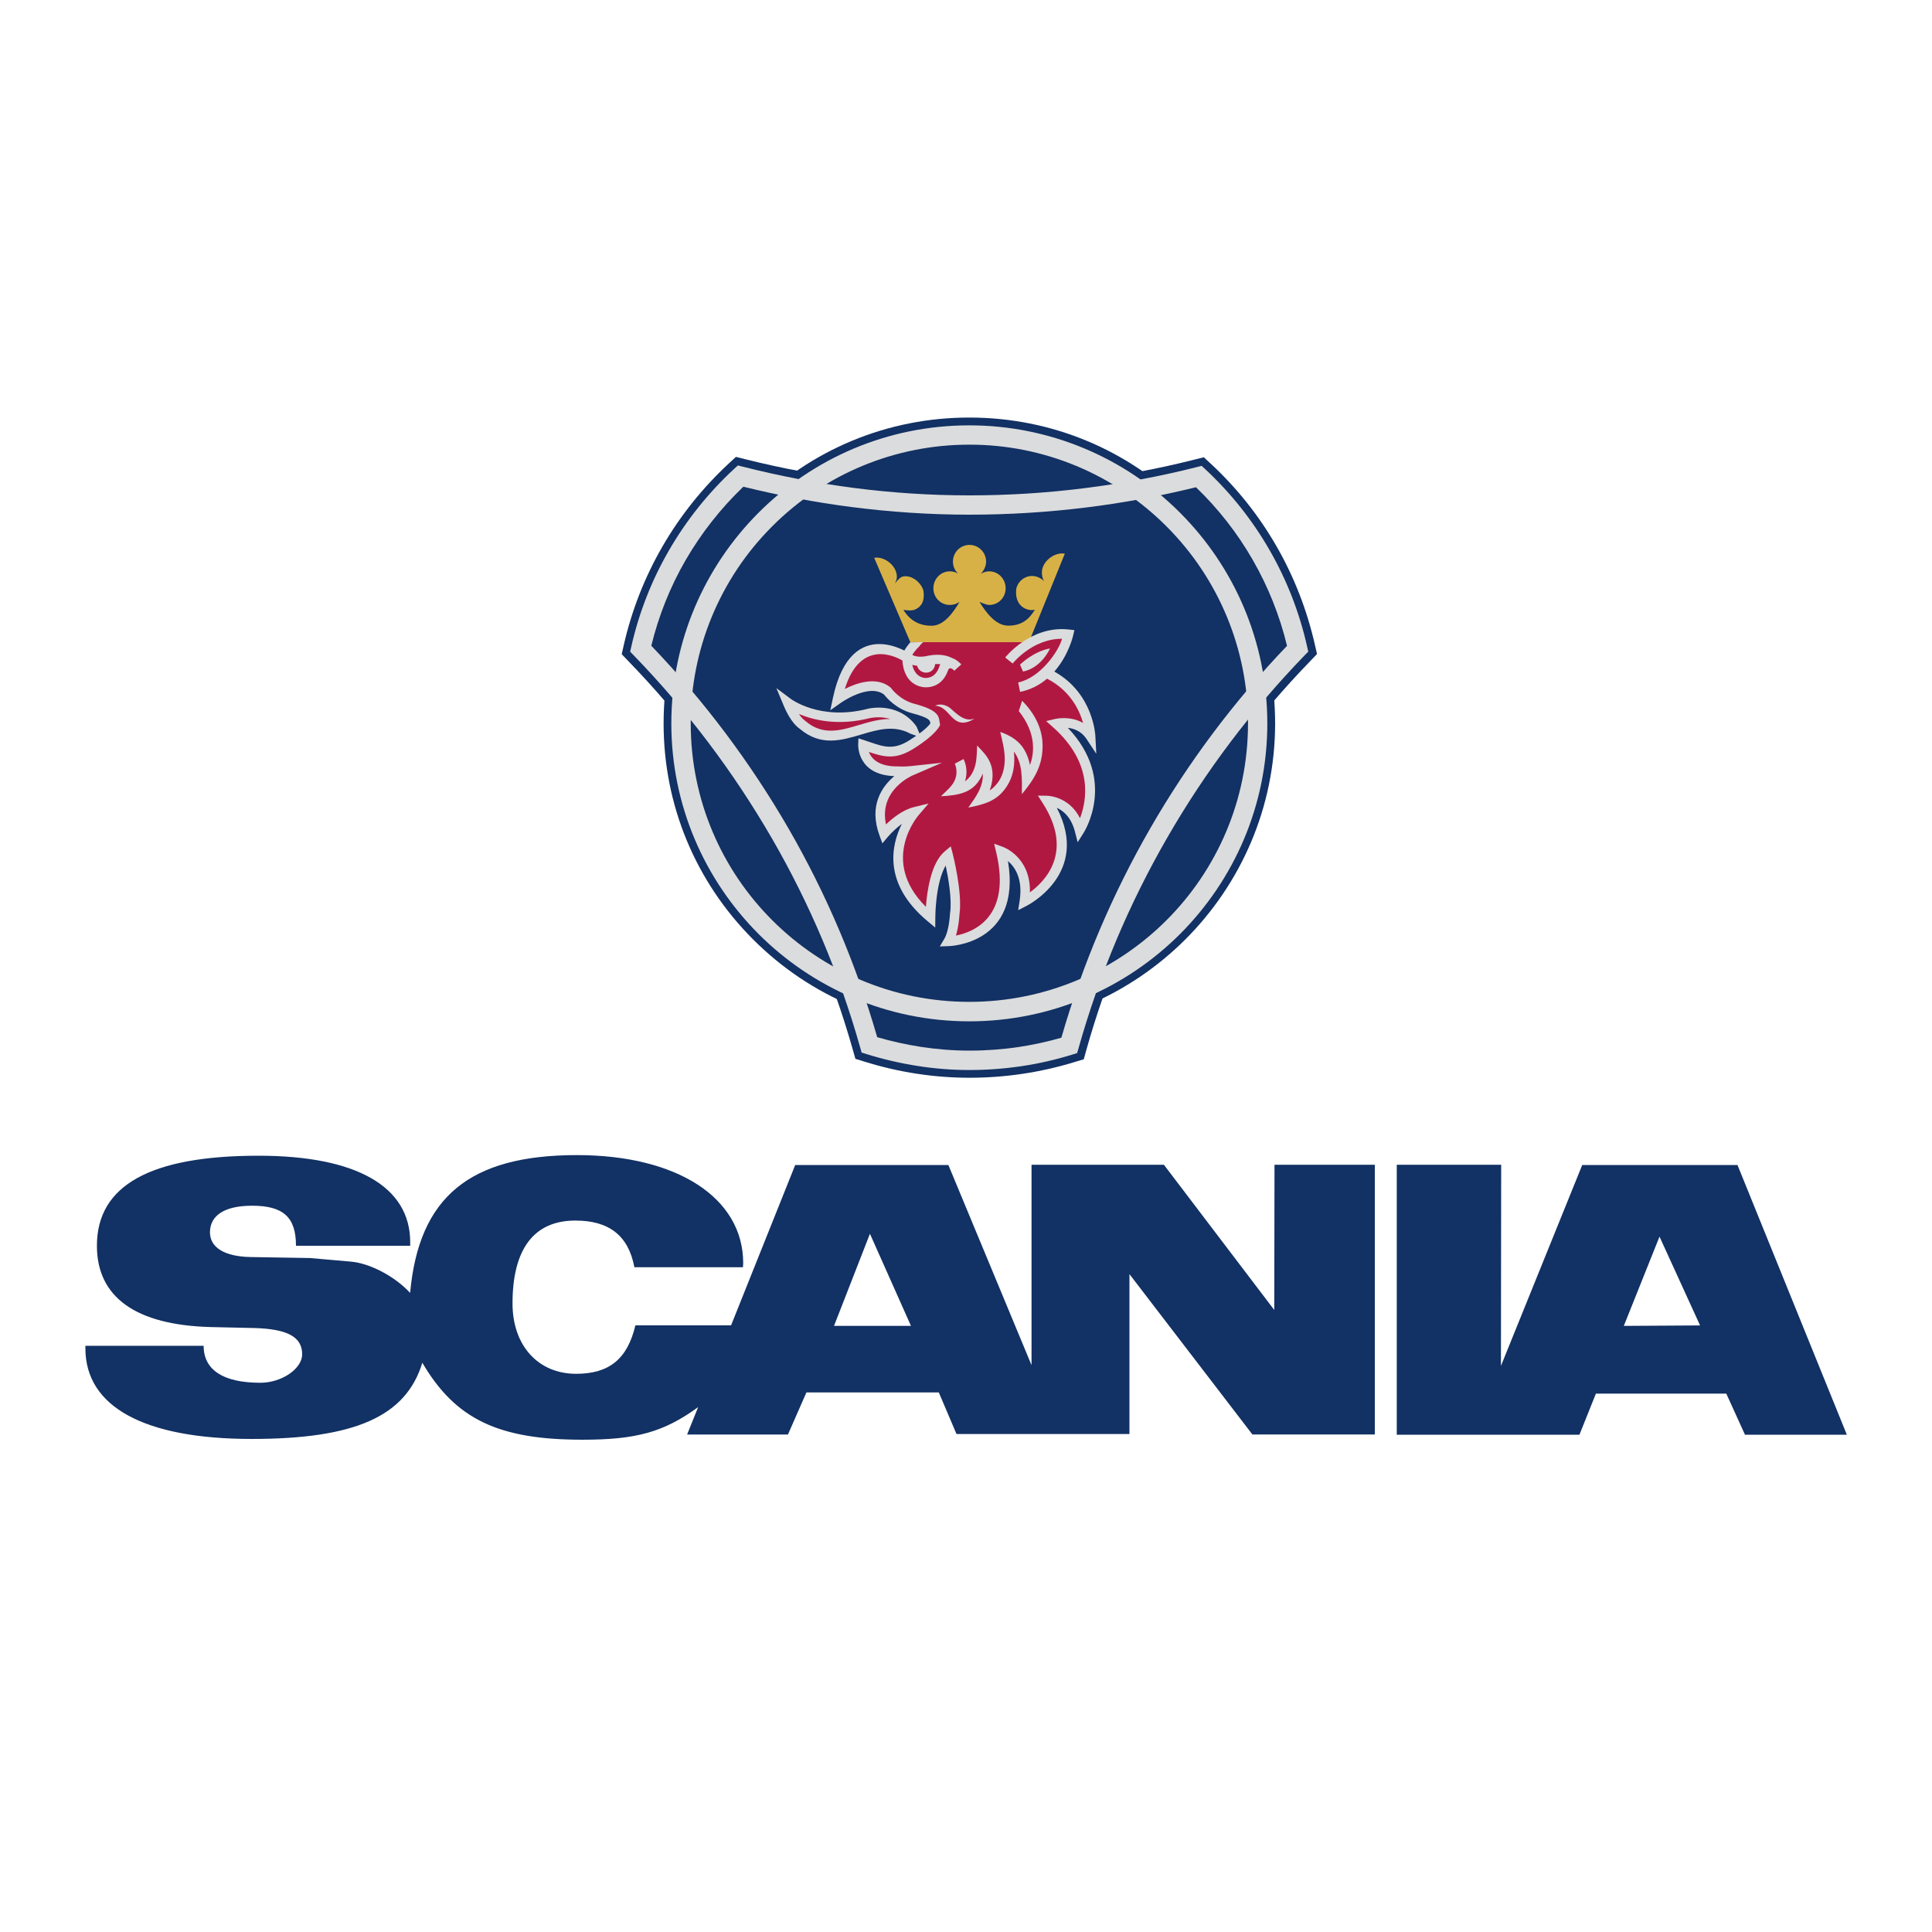 <?xml version="1.0" encoding="UTF-8"?> <!-- Generator: Adobe Illustrator 25.0.1, SVG Export Plug-In . SVG Version: 6.00 Build 0) --> <svg xmlns="http://www.w3.org/2000/svg" xmlns:xlink="http://www.w3.org/1999/xlink" id="Layer_1" x="0px" y="0px" viewBox="0 0 2500 2500" style="enable-background:new 0 0 2500 2500;" xml:space="preserve"> <style type="text/css"> .st0{fill-rule:evenodd;clip-rule:evenodd;fill:#123164;} .st1{fill:#DBDCDD;} .st2{fill-rule:evenodd;clip-rule:evenodd;fill:#B01842;} .st3{fill-rule:evenodd;clip-rule:evenodd;fill:#DBDCDD;} .st4{fill:#B01842;} .st5{fill-rule:evenodd;clip-rule:evenodd;fill:#D8B146;} </style> <path class="st0" d="M1254.5,630.6c98.6,0,196.6-11.9,291.2-35.9l12-3l9,8.3c67.7,62.8,114.2,143.8,134.8,234.4l2.7,11.9l-8.6,9 c-136.8,141.1-237,315.4-289.9,503.4l-3.3,12l-12,3.6c-44,13.5-89.8,20.3-135.8,20.3c-45.8,0-91.6-7-136.1-20.9l-11.6-3.6l-3.3-11.6 c-53.1-187.6-153.4-361.6-290.5-503l-8.6-9l2.7-11.9c20.6-90.3,67.7-171.7,136.1-235.1l9-8.3l11.9,3 C1060.9,618.3,1158.5,630.6,1254.5,630.6L1254.5,630.6z"></path> <path class="st0" d="M858.7,936.1c0-105.9,41.2-205.2,115.9-279.9c74.7-74.7,174-115.9,279.6-115.9c105.9,0,205.2,41.2,279.9,115.9 c74.7,74.7,115.9,174,115.9,279.9c0,217.8-177.6,395.5-395.8,395.5c-105.6,0-204.9-41.2-279.6-115.9 C899.9,1140.9,858.7,1041.7,858.7,936.1z"></path> <path class="st1" d="M961.9,629.8c-29.2,27.9-54.3,59.9-74.6,94.8c-20.1,34.7-35,72.1-44.5,111c68.4,71.4,128,150.8,177.5,236.4 c49.1,85,87.6,175.7,114.8,270.1c18.2,5.3,37,9.5,56.3,12.5c20.8,3.2,41.9,4.9,63,4.9c21.9,0,43.2-1.6,63.9-4.7 c18.6-2.8,37-6.8,55.1-12c27.3-94.6,65.9-185.6,115-270.9c49.3-85.6,108.7-164.9,177-236.2c-9.4-38.9-24.3-76.3-44.3-111.1 c-19.9-34.7-44.7-66.4-73.5-94.1c-46.9,11.5-94.4,20.3-142.3,26.2c-49.5,6.1-99.9,9.3-150.9,9.3c-51.6,0-102.4-3.5-152.5-9.9 C1054.8,650,1008.1,641.2,961.9,629.8L961.9,629.8z M865.7,712.1c22.6-39.1,51-74.6,84.1-105.2l5-4.6l6.5,1.6 c47.3,12,95.3,21.2,143.8,27.5c48.6,6.3,98.4,9.6,149.4,9.6c50,0,99.4-3.1,147.9-9.2c49.2-6.1,97.9-15.2,145.9-27.3l6.6-1.7l5,4.6 c65.9,61.4,111.8,141.3,131.5,229.2l1.5,6.6l-4.7,4.8c-68.8,71.1-128.6,150.5-178,236.3c-49.3,85.5-87.7,176.8-114.5,271.8l-1.9,6.6 l-6.5,2c-21.4,6.6-43.2,11.6-65.3,14.9c-22.4,3.3-44.9,5-67.5,5c-22.7,0-45-1.8-66.7-5.2c-22.5-3.5-44.7-8.6-66.4-15.4l-6.5-2 l-1.8-6.5c-26.7-94.7-65.1-185.7-114.4-270.9C949,998.8,889.1,919.3,820.1,848.1l-4.7-4.8l1.5-6.6 C826.8,792.9,843.2,750.9,865.7,712.1L865.7,712.1z"></path> <path class="st1" d="M868.7,936.1c0-106.5,43.2-202.9,112.9-272.7c69.8-69.9,166.2-113,272.5-113c102.3-0.1,200.5,40.5,272.8,113 c69.8,69.8,113,166.2,113,272.8c0,106.4-43.2,202.7-113,272.5c-69.8,69.7-166.2,112.9-272.7,112.9c-106.4,0-202.7-43.2-272.5-112.9 C911.9,1138.8,868.7,1042.4,868.7,936.1z M999.3,681c-67.7,67.6-105.7,159.4-105.5,255.1c0,99.5,40.3,189.6,105.6,254.8 c65.2,65.2,155.3,105.5,254.8,105.5c99.6,0,189.8-40.3,255.1-105.5s105.6-155.3,105.6-254.8c0.2-95.7-37.9-187.5-105.6-255.1 c-67.6-67.7-159.4-105.8-255.1-105.6C1158.5,575.3,1066.8,613.3,999.3,681L999.3,681z"></path> <path class="st1" d="M1123.2,917c12.4-2.4,24.8-1.6,35.8,2.4c10.9,3.9,20.4,11.2,27,20.8l6.1,14.3l-14.2-5.2 c-21.1-11.4-42.4-5.1-63.2,1.1c-26.6,7.9-52.6,15.6-79.8-7.3c-5.5-3.9-10.1-9.8-13.7-15.8c-3-5.1-5.6-10.4-7.8-15.9l-8.8-21 l18.2,13.6c0.1,0.1,37.8,29.1,100,13.2L1123.2,917L1123.2,917z"></path> <path class="st2" d="M1245.8,813.2c-26.6,0-51.1,5-60.8,18.6c0,0-10.6,10-12.6,18.6c0,0-68.1-46.2-89.3,54.1 c0,0,41.2-29.5,64.7-10.3c0,0,11.9,16.9,33.9,22.6c29.9,8,26.6,13.9,27.9,20.3c0,0-4,9.3-29.9,25.6c-25.6,16.6-40.2,8.6-63.7,1 c0,0-1.7,34.9,45.1,34.2c0,0,7.6,0.7,16.9-0.3c0,0-56.1,23.6-34.9,81.3c0,0,19.3-23.2,40.5-28.6c0,0-60.8,69.1,19.6,136.5 c0,0,0-61.8,22.9-80.7c0,0,12.6,49.1,8.6,76c0,0-1,23.6-8.3,35.9c0,0,95.3-2,68.1-116.5c0,0,38.2,13,30.2,65.1 c0,0,85.7-42.8,29.2-130.8c0,0,32.2,0,42.2,38.5c0,0,45.8-70.7-29.9-138.1c0,0,28.5-7,44.1,16.6c0,0-2-53.8-52.8-80 c-11.6-6.3,6.6-24.9,2-35.2L1245.8,813.2z"></path> <path class="st2" d="M1305,854.4c0,0,30.9-39.2,77-33.9c0,0-12.9,57.8-63.8,68.4L1305,854.4z"></path> <path class="st3" d="M1319.9,860c0,0,17.6-17.3,38.8-20.9c0,0-10.6,24.9-34.9,29.9L1319.9,860z M1228.9,915.8 c-5.6-4-13-5.6-18.9-2.6c18.3,0.7,21.3,26.6,41.2,21.2c3.7-1,7-2.7,10-4.7C1248.2,935.1,1237.5,923.1,1228.9,915.8z M1332.8,989.9 c-2.3-10.7-6-18.8-11.1-25.1c-6.6-8.2-15.6-13.5-27.4-17.7c2.6,11.4,5.8,22.9,5.8,34.7c0.1,11-2.3,20.5-7.2,28.4 c-3.2,5-7.4,9.4-12.3,12.7c4.1-10.9,4.4-20.2,3.1-27.6c-2.5-13.8-10.4-21.1-19.3-30.6c-0.4,8.5-0.3,17.2-2.4,25.5 c-2.7,10.6-8,17-13.3,20.8c3.9-11.9,1.1-23.1-1.9-28.8l-11.3,6c0.2,0.5,5.2,10.7-0.5,22.4c-3.8,7.8-11.5,13.8-17.5,19.8 c22.8-1.4,43.6-3.8,54.2-29.3c1,17.1-9.4,30.7-18.7,43.9c20.4-4.1,37.6-8.2,50.1-27.9c7.8-12.2,10.7-26.9,8.9-44.5 c11.8,15.8,10.3,36.4,10.3,55.1c15.5-18.8,27-36.5,26.8-62.9c-0.1-17.5-6.5-37.9-26.5-58l-4.3,13.3 C1341.2,948.9,1338.5,974.2,1332.8,989.9L1332.8,989.9z"></path> <path class="st4" d="M1152,930.3c-8.5-2.4-17.5-2.8-26.3-1.1c-41.3,10.5-73.2,2.6-91.9-5.3c2.4,3.6,5.2,6.8,8.3,9l0.3,0.2l0.2,0.2 c22.1,18.8,45,12,68.4,5C1124.5,934.3,1138,930.3,1152,930.3z"></path> <path class="st5" d="M1267.4,778.7c8,13.3,20.9,30.9,37.2,30.9c16.6,0,26.5-7.3,34.5-20.6c-4.7,0.7-6,0.7-10.6-0.7 c-10.3-3.7-15.3-13.9-13.3-27.2c3.3-11.6,14.9-18.3,26.2-14.9c4,1.3,7.3,3.3,9.6,6c-2.7-5-3.6-11.3-2-16.9 c3.3-11.6,17-20.9,28.9-18.9l-46.5,114.6h-153.4l-46.8-109.2c11.6-2,25.2,7.3,28.5,18.9c1.7,5.6,0.7,10-2,14.6c2.3-2.7,6-7.6,9.6-9 c11.3-3.3,24.2,6.6,27.6,17.9c2,13.3-2.3,21.6-12.6,25.2c-4.6,1-8.6,0.3-13.3-0.3c8,13.3,19.9,20.6,36.5,20.6 c16.3,0,28.2-17.6,36.2-30.9c-3.7,2.6-8.1,4-12.6,4c-11.9,0-21.3-9.6-21.3-21.6c0-11.9,9.3-21.9,21.3-21.9c3.7,0,7.6,1,10.6,3 c-4.2-4.1-6.6-9.7-6.6-15.6c0-12,9.6-21.6,21.3-21.6c11.9,0,21.6,9.6,21.6,21.6c0,6-3,11.9-7,15.9c3.3-2,7-3.3,11-3.3 c12,0,21.3,10,21.3,21.9c0,12-9.3,21.6-21.3,21.6C1275.4,782.7,1267.4,778.7,1267.4,778.7L1267.4,778.7z"></path> <path class="st1" d="M1216.8,859.4c-2.3-0.2-4.5-0.2-6.8,0c-0.2,6.2-5.4,11.1-11.6,11c-5.7,0-10.4-3.7-11.6-8.9 c-2.1-0.2-4.3-0.6-6.3-1.2c1.5,6.8,5.3,15,15.1,16.8c0,0,13.8,2.9,19.7-14l0-0.1C1215.7,861.6,1216.2,860.4,1216.8,859.4z M1194.7,830.9c-1.7,1.3-3.2,2.8-4.5,4.6l-0.3,0.5l-0.4,0.4c0,0-5.8,5.5-9,11.1c3.2,1.7,9.9,3.7,21.5,0.8l0.5-0.1 c15.3-2.6,24.8,0.8,29.4,3.3c6.5,2,12,8.2,12,8.2l-9,8.2c0,0-5.9-6.6-8-0.7c-9.4,26.9-33.3,21.8-33.4,21.8 c-21.3-4-25.2-24.4-25.8-34.3c-9-5.3-54.4-28.2-74.5,36.8c15.4-7.8,40.9-16.7,58.9-2.1l0.7,0.6l0.4,0.6c0,0,10.7,15.1,30.3,20.2 l0.1,0c30.3,8.1,31.2,15.7,32.2,23.3c0.1,0.7,0.2,1.4,0.3,1.8l0.4,1.9l-0.8,1.8c0,0-4.8,11.1-32.3,28.4c-24.2,15.7-39.3,11.7-59.1,5 c3.2,8.2,12.1,19,37.1,18.7h0.4c0,0,7.4,0.6,15.9-0.3l41.2-4.4l-38,16.4c-0.1,0.1-44.1,18.5-34.4,63.4c8.1-7.8,21.5-18.8,36.1-22.4 l19-4.7l-12.7,14.9c-0.2,0.2-51.5,58.5,9.2,118.8c1.5-20.1,6.6-57.1,24.6-71.9l7.6-6.3l2.5,9.5c0,0.1,12.8,49.8,8.8,78 c-0.1,1.8-0.9,15.7-4.6,27.9c22.3-4.3,72.1-23.4,52.1-107.6l-2.7-11.2l10.9,3.9c0.1,0,36.5,12.4,35.4,59 c19.6-14.2,57.1-52.3,16.6-115.4l-6.3-9.8l11.6,0.2c0.1,0,28.3,0,42.9,29c8.6-22.2,18.1-70.5-34.8-117.6l-9-8l11.7-2.8 c0.1,0,19.1-4.6,36.1,5.2c-4.8-16.9-16.7-41.8-46.1-57l-0.1-0.1c-0.1-0.1-0.3-0.1-0.4-0.2c-10,8.6-22,14.5-34.9,17.1l-2.5-12.2 c28.3-5.9,52.1-39.7,56.8-56.5c-38.5-0.2-63.9,31.9-63.9,32l-9.7-7.8c0.1-0.1,33-41.9,82.6-36.2l7,0.8l-1.6,6.8 c0,0.1-5.7,25.6-24.4,46.8c51.1,28.5,53.1,83.5,53.1,83.6l1.2,22.8l-12.6-19.1c-6.7-10.2-16.4-13.6-24.2-14.5 c64.6,67.8,20.5,135.7,20.4,135.9l-7.7,12.2l-3.6-14c-4.8-18.4-15-26.8-23.4-30.6c44.4,85.2-38.9,126.8-39.1,126.9l-10.9,5.6 l1.9-12.1c4.4-28.5-6.1-43.8-15.1-51.5c18.1,108.1-76.5,110.1-76.8,110.1l-11.4,0.4l5.8-9.8c6.5-10.9,7.4-32.8,7.4-32.9l0-0.2 l0.1-0.4c2.6-17.6-2.3-45.5-5.7-61.4c-13.4,22.9-13.4,66.8-13.4,67l-0.1,13.3l-10.2-8.5c-58.4-49-46.4-99-33-125.7 c-6.7,5-12.9,10.7-18.3,17l-6.9,8.2l-3.7-10.1c-14.3-38.9,3.3-63.6,19.1-76.9c-48.5-1.7-46.7-40.6-46.7-40.7l0.3-8.2l7.8,2.5 c3.1,1,5.2,1.7,7.4,2.5c17.9,6.1,30.8,10.4,51.1-2.7l0.1-0.1c18.6-11.6,24.8-18.8,26.7-21.5l-0.1-0.4c-0.4-3.4-0.8-6.7-22.9-12.6v0 c-21.5-5.5-34.3-20.9-36.9-24.3c-20-15.2-56.5,11-56.6,11.1l-13,9.2l3.3-15.6c12.1-57.3,38.6-70.5,61.1-70.1 c11,0.2,21.6,3.6,31.4,8.4c2.2-3.8,4.8-7.3,7.6-10.6L1194.7,830.9L1194.7,830.9L1194.7,830.9z"></path> <path class="st0" d="M2248.3,1507.5h-200.9l-105.2,260l0.3-260.3h-135.1v349.3h236.4l21.3-53.2h168.7l24.2,53.2h131.8L2248.3,1507.5 L2248.3,1507.5z M1648.9,1695.1l-142.8-187.9h-171.3v259.3l-107.6-259H1029L946,1715H822.2c-10.3,43.5-33.9,62.7-76.7,62.7 c-49.1,0-82.3-36.5-82.3-91c0-70.7,27.9-107.3,81.3-107.3c43.8,0,68.7,19.6,76.4,60.4h140.5l0.3-5.3c0-84.4-85.3-139.8-215.2-139.8 c-138.8,0-204.5,54.1-215.8,178.3c-19.9-21.6-52.4-38.5-77-40.5l-52.5-4.6l-77.4-1.3c-33.2-0.7-52.1-12.3-52.1-31.9 c0-22.2,19.3-34.5,54.5-34.5c40.5,0,56.8,14.9,56.8,51.8h147.8v-4.6c0-72-69.7-111.9-196.2-111.9c-140.4,0-209.2,38.5-209.2,116.5 c0,66.7,50.5,102.6,147.1,105.2l57.4,1.3c42.2,1.3,61.1,11.6,61.1,33.9c0,18.9-26.6,36.9-54.1,36.9c-48.1,0-73.4-16.6-73.4-47.8 h-153v3.3c0,75.7,76.4,117.2,215.2,117.2c133.8,0,199.6-29.2,220.8-98.6c42.8,73.1,98.6,99.6,207.2,99.6 c69.1,0,104.9-9.6,149.7-42.2l-14.3,35.5h130.5l23.9-54.5h171.3l22.9,53.8h223.8v-206.9l159.1,207.5h158.4v-349h-129.8 L1648.9,1695.1L1648.9,1695.1z M2101.2,1715.7l46.2-115.5l52.5,114.9L2101.2,1715.7z M1079.2,1715.7l46.5-119.2l53.1,119.2H1079.2z"></path> </svg> 